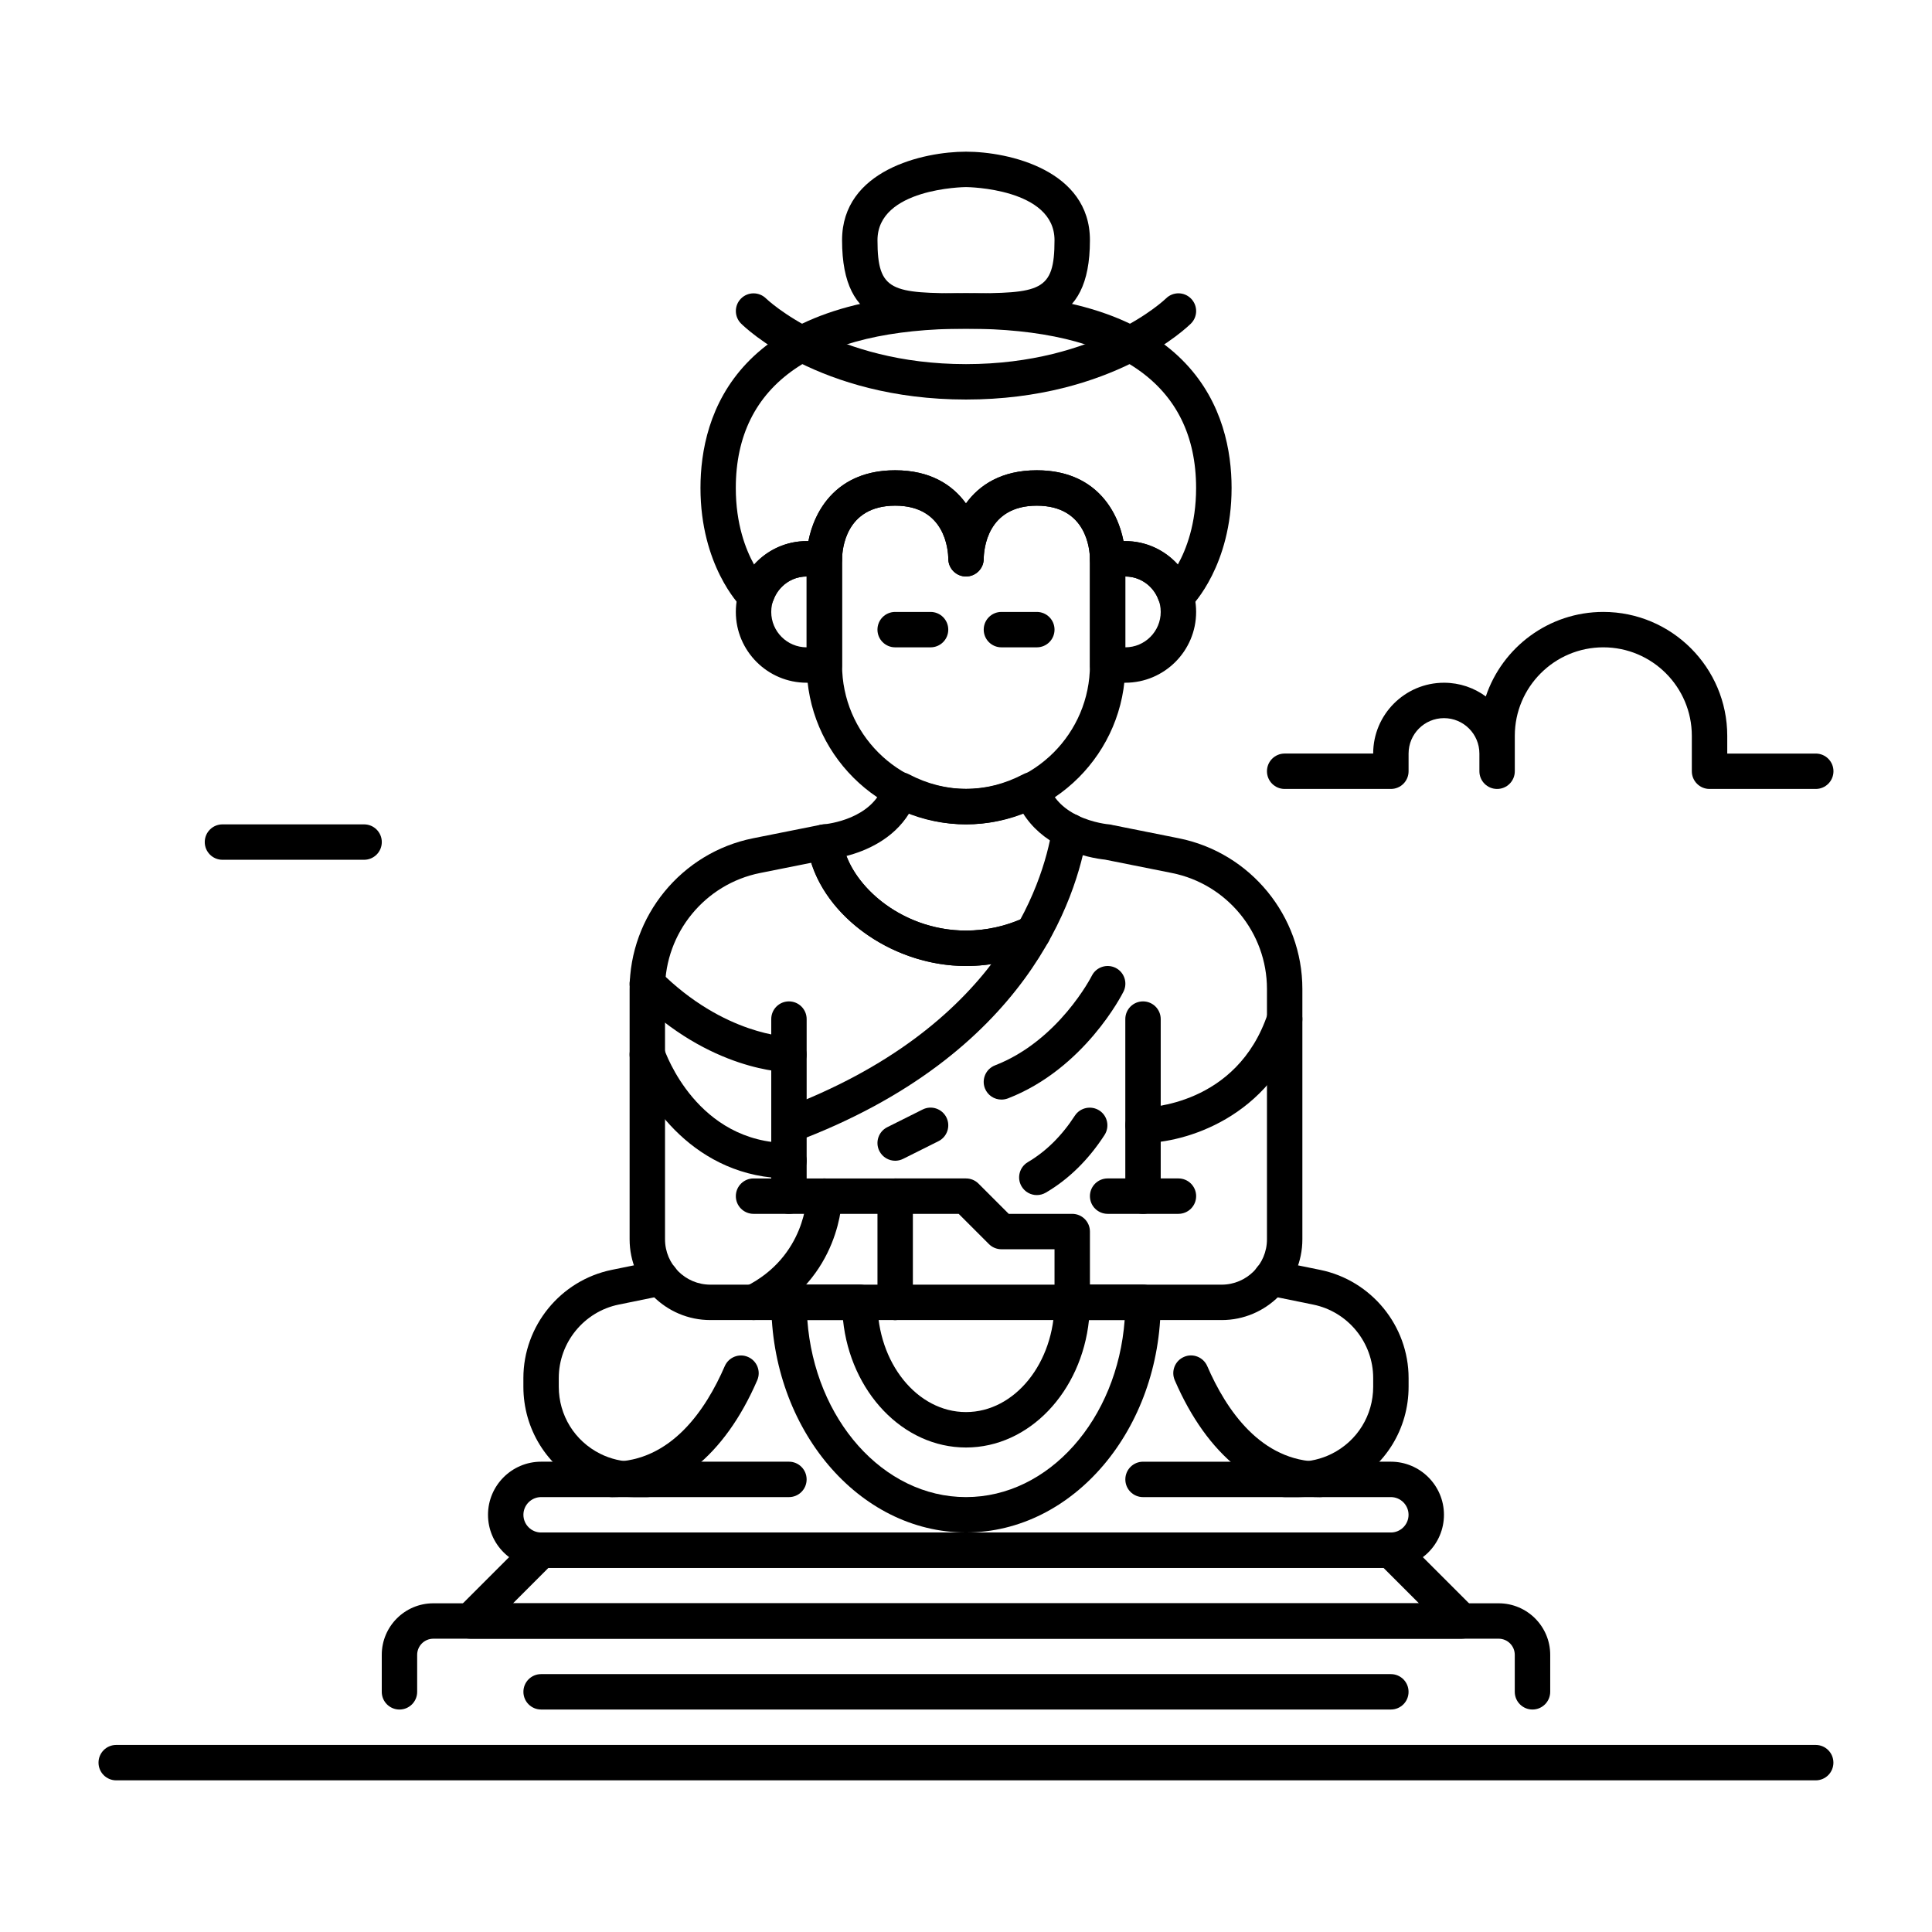 <?xml version="1.0" encoding="UTF-8"?>
<!-- Uploaded to: ICON Repo, www.iconrepo.com, Generator: ICON Repo Mixer Tools -->
<svg fill="#000000" width="800px" height="800px" version="1.1" viewBox="144 144 512 512" xmlns="http://www.w3.org/2000/svg">
 <g>
  <path d="m625.19 353.08h-28.148c-2.594 0-4.691-2.098-4.691-4.691v-9.383c0-12.941-10.516-23.457-23.457-23.457-12.941 0-23.457 10.516-23.457 23.457v9.383c0 2.594-2.098 4.691-4.691 4.691s-4.691-2.098-4.691-4.691v-4.691c0-5.176-4.207-9.383-9.383-9.383s-9.383 4.207-9.383 9.383v4.691c0 2.594-2.098 4.691-4.691 4.691h-28.148c-2.594 0-4.691-2.098-4.691-4.691s2.098-4.691 4.691-4.691h23.457c0-10.348 8.418-18.766 18.766-18.766 4.144 0 7.977 1.344 11.082 3.633 4.367-13.004 16.68-22.398 31.141-22.398 18.105 0 32.844 14.738 32.844 32.844v4.691h23.457c2.594 0 4.691 2.098 4.691 4.691-0.004 2.586-2.102 4.688-4.695 4.688z"/>
  <path d="m240.49 371.85h-37.535c-2.594 0-4.691-2.098-4.691-4.691s2.098-4.691 4.691-4.691h37.535c2.594 0 4.691 2.098 4.691 4.691s-2.102 4.691-4.691 4.691z"/>
  <path d="m625.19 615.81h-450.39c-2.594 0-4.691-2.098-4.691-4.691s2.098-4.691 4.691-4.691h450.38c2.594 0 4.691 2.098 4.691 4.691 0.004 2.59-2.094 4.691-4.688 4.691z"/>
  <path d="m400 362.46c-23.281 0-42.227-18.945-42.227-42.227v-28.148c0-8.113 4.902-23.457 23.457-23.457 9.34 0 15.23 3.894 18.766 8.797 3.539-4.902 9.414-8.797 18.766-8.797 18.559 0 23.457 15.344 23.457 23.457v28.148c0.004 23.293-18.941 42.227-42.219 42.227zm-18.77-84.453c-13.246 0-14.043 11.746-14.074 14.105v28.117c0 18.105 14.738 32.844 32.844 32.844s32.844-14.738 32.844-32.844v-28.148c-0.031-2.332-0.828-14.074-14.074-14.074-13.246 0-14.043 11.734-14.074 14.105-0.012 2.57-2.109 4.66-4.691 4.66-2.551 0-4.617-2.027-4.691-4.555v-0.02h-0.004v-0.012-0.012-0.062-0.031c-0.035-2.316-0.832-14.074-14.078-14.074z"/>
  <path d="m390.61 315.55h-9.383c-2.594 0-4.691-2.098-4.691-4.691s2.098-4.691 4.691-4.691h9.383c2.594 0 4.691 2.098 4.691 4.691 0.004 2.594-2.098 4.691-4.691 4.691z"/>
  <path d="m418.77 315.55h-9.383c-2.594 0-4.691-2.098-4.691-4.691s2.098-4.691 4.691-4.691h9.383c2.594 0 4.691 2.098 4.691 4.691s-2.098 4.691-4.691 4.691z"/>
  <path d="m362.46 324.93h-4.691c-10.348 0-18.766-8.418-18.766-18.766 0-10.348 8.418-18.766 18.766-18.766h4.691c2.594 0 4.691 2.098 4.691 4.691v28.148c0 2.594-2.098 4.691-4.691 4.691zm-4.691-28.148c-5.176 0-9.383 4.207-9.383 9.383 0 5.176 4.207 9.383 9.383 9.383z"/>
  <path d="m442.22 324.93h-4.691c-2.594 0-4.691-2.098-4.691-4.691v-28.148c0-2.594 2.098-4.691 4.691-4.691h4.691c10.348 0 18.766 8.418 18.766 18.766 0.004 10.348-8.426 18.766-18.766 18.766zm0-9.383h0.094zm0-18.766v18.766c5.176 0 9.383-4.207 9.383-9.383 0.004-5.176-4.207-9.383-9.383-9.383z"/>
  <path d="m456.3 306.16c-1.984 0-4.617-1.25-5.281-3.117-1.332-3.746-4.871-6.266-8.797-6.266h-4.691c-2.594 0-4.691-2.098-4.691-4.691-0.031-2.332-0.828-14.074-14.074-14.074s-14.043 11.734-14.074 14.105c-0.012 2.57-2.109 4.66-4.691 4.66-2.551 0-4.617-2.027-4.691-4.555v-0.02-0.004-0.012-0.012-0.062-0.031c-0.031-2.332-0.828-14.074-14.074-14.074s-14.043 11.746-14.074 14.105c-0.031 2.562-2.129 4.66-4.691 4.66h-4.691c-3.926 0-7.461 2.519-8.797 6.266-0.66 1.867-2.426 3.117-4.418 3.117-1.25 0-3.297-0.492-4.176-1.375-0.441-0.441-10.758-11-10.758-31.469 0-19.27 9.141-51.609 70.375-51.609s70.375 32.34 70.375 51.609c0 20.469-10.316 31.027-10.758 31.469-0.887 0.887-2.074 1.379-3.32 1.379zm0-4.691h0.094zm-14.559-14.074h0.473c5.394 0 10.422 2.352 13.906 6.246 2.246-4.031 4.859-10.781 4.859-20.309 0-27.625-21.098-42.227-60.992-42.227s-60.992 14.602-60.992 42.227c0 9.539 2.613 16.27 4.859 20.309 3.496-3.883 8.512-6.246 13.906-6.246h0.473c1.605-8.23 7.609-18.766 22.984-18.766 9.34 0 15.23 3.894 18.766 8.797 3.539-4.902 9.414-8.797 18.766-8.797 15.391-0.004 21.395 10.535 22.992 18.766z"/>
  <path d="m400 231.11c-18.348 0-32.844 0-32.844-23.457 0-18.559 21.477-23.457 32.844-23.457s32.844 4.902 32.844 23.457c-0.004 23.457-14.5 23.457-32.844 23.457zm0-37.531c-0.523 0-23.457 0.324-23.457 14.074 0 13.645 3.715 14.074 23.457 14.074s23.457-0.43 23.457-14.074c0-13.762-22.934-14.074-23.457-14.074z"/>
  <path d="m400 249.88c-39.023 0-58.789-19.312-59.617-20.141-1.828-1.828-1.828-4.785-0.012-6.613 1.836-1.848 4.797-1.836 6.633-0.031 0.18 0.164 18.074 17.402 52.996 17.402s52.816-17.223 52.996-17.402c1.836-1.816 4.797-1.828 6.633 0.031 1.816 1.836 1.816 4.797-0.012 6.613-0.832 0.816-20.594 20.141-59.617 20.141z"/>
  <path d="m381.23 493.83c-2.594 0-4.691-2.098-4.691-4.691v-23.457h-32.844c-2.594 0-4.691-2.098-4.691-4.691s2.098-4.691 4.691-4.691h37.535c2.594 0 4.691 2.098 4.691 4.691v28.148c0 2.594-2.098 4.691-4.691 4.691z"/>
  <path d="m353.08 465.68c-2.594 0-4.691-2.098-4.691-4.691v-46.918c0-2.594 2.098-4.691 4.691-4.691s4.691 2.098 4.691 4.691v46.918c0 2.59-2.102 4.691-4.691 4.691z"/>
  <path d="m446.91 465.68c-2.594 0-4.691-2.098-4.691-4.691v-46.918c0-2.594 2.098-4.691 4.691-4.691s4.691 2.098 4.691 4.691v46.918c0.004 2.59-2.098 4.691-4.691 4.691z"/>
  <path d="m428.15 493.83h-46.918c-2.594 0-4.691-2.098-4.691-4.691s2.098-4.691 4.691-4.691h42.227v-9.383h-14.074c-1.25 0-2.434-0.492-3.316-1.375l-8.008-8.008h-16.824c-2.594 0-4.691-2.098-4.691-4.691s2.098-4.691 4.691-4.691h18.766c1.25 0 2.434 0.492 3.316 1.375l8.008 8.008h16.824c2.594 0 4.691 2.098 4.691 4.691v18.766c0 2.594-2.098 4.691-4.691 4.691z"/>
  <path d="m456.3 465.68h-18.766c-2.594 0-4.691-2.098-4.691-4.691s2.098-4.691 4.691-4.691h18.766c2.594 0 4.691 2.098 4.691 4.691 0 2.59-2.102 4.691-4.691 4.691z"/>
  <path d="m381.23 493.83h-48.984c-11.797 0-21.391-9.594-21.391-21.391v-66.355c0-19.344 13.762-36.137 32.727-39.938l18.055-3.602c1.301-0.25 2.602 0.031 3.652 0.797 1.059 0.754 1.754 1.922 1.91 3.211 1.426 11.379 15.25 24.059 32.789 24.059 5.184 0 10.211-1.07 14.977-3.191 2.34-1.051 5.133 0.012 6.191 2.383 1.051 2.363-0.012 5.144-2.383 6.191-5.949 2.66-12.266 4.004-18.773 4.004-18.652 0-36.211-12.09-41.02-27.352l-13.551 2.707c-14.602 2.918-25.191 15.848-25.191 30.73v66.355c0 6.613 5.383 12.008 12.008 12.008h48.984c2.594 0 4.691 2.098 4.691 4.691s-2.098 4.691-4.691 4.691z"/>
  <path d="m467.75 493.83h-39.602c-2.594 0-4.691-2.098-4.691-4.691s2.098-4.691 4.691-4.691h39.602c6.613 0 12.008-5.383 12.008-12.008v-66.355c0-14.895-10.59-27.816-25.191-30.73l-17.738-3.547c-2.047-0.219-6.621-0.945-11.41-3.266-2.332-1.133-3.297-3.938-2.172-6.277 1.133-2.332 3.945-3.305 6.277-2.172 4.199 2.047 8.398 2.383 8.438 2.383 0.324 0.031 0.641 0.082 0.945 0.18l17.496 3.496c18.965 3.789 32.738 20.582 32.738 39.938v66.355c0 11.793-9.594 21.387-21.391 21.387z"/>
  <path d="m400 400c-20.258 0-39.223-14.266-41.965-31.352-0.168-0.473-0.25-0.977-0.25-1.492 0-2.426 1.891-4.461 4.305-4.672 1.332-0.117 13.09-1.418 16.121-10.613 0.43-1.312 1.418-2.363 2.699-2.887 1.281-0.516 2.719-0.441 3.938 0.199 9.844 5.164 20.488 5.164 30.332 0 1.219-0.641 2.656-0.715 3.938-0.199 1.281 0.523 2.266 1.574 2.699 2.887 1.164 3.527 3.758 6.297 7.727 8.23 2.332 1.125 3.297 3.938 2.164 6.266-1.125 2.34-3.957 3.316-6.266 2.164-4.481-2.184-7.977-5.238-10.328-8.996-9.812 3.906-20.34 3.894-30.176 0.012-4.281 6.938-11.566 9.98-16.613 11.293 3.84 10.066 16.344 19.773 31.699 19.773 5.383 0 10.82-1.227 15.734-3.547 2.352-1.082 5.152-0.105 6.246 2.234 1.113 2.34 0.105 5.144-2.234 6.246-6.18 2.91-13.012 4.453-19.77 4.453z"/>
  <path d="m409.38 435.4c-1.879 0-3.652-1.133-4.375-2.992-0.934-2.414 0.273-5.144 2.688-6.078 16.879-6.527 25.566-23.562 25.652-23.742 1.164-2.32 3.977-3.242 6.297-2.098 2.32 1.164 3.254 3.977 2.098 6.297-0.41 0.828-10.422 20.477-30.648 28.309-0.578 0.211-1.145 0.305-1.711 0.305z"/>
  <path d="m343.7 493.83c-1.711 0-3.371-0.957-4.199-2.594-1.156-2.32-0.219-5.133 2.098-6.297 15.984-7.988 16.176-23.793 16.176-23.953 0-2.594 2.098-4.691 4.691-4.691s4.691 2.098 4.691 4.691c0 0.891-0.25 21.789-21.359 32.348-0.672 0.34-1.395 0.496-2.098 0.496z"/>
  <path d="m353.08 428.15c-0.84 0-20.941-0.23-40.852-20.141-1.836-1.836-1.836-4.797 0-6.633 1.836-1.836 4.797-1.836 6.633 0 17.004 17.004 34.07 17.391 34.238 17.391 2.57 0.031 4.66 2.129 4.648 4.723 0.004 2.57-2.086 4.66-4.668 4.66z"/>
  <path d="m353.08 456.3c-24.938 0-38.363-20.508-41.984-31.352-0.82-2.457 0.504-5.102 2.961-5.93 2.465-0.82 5.113 0.492 5.941 2.949 0.348 1.02 8.754 24.949 33.082 24.949 2.594 0 4.691 2.098 4.691 4.691 0 2.59-2.102 4.691-4.691 4.691z"/>
  <path d="m446.91 446.91c-2.582 0-4.672-2.09-4.68-4.672-0.012-2.582 2.078-4.691 4.66-4.711 1.02-0.012 24.938-0.461 33.094-24.938 0.828-2.457 3.496-3.769 5.941-2.969 2.457 0.828 3.789 3.484 2.969 5.941-8.27 24.801-31.078 31.348-41.984 31.348z"/>
  <path d="m418.77 460.71c-1.605 0-3.168-0.828-4.039-2.309-1.324-2.234-0.566-5.113 1.66-6.422 4.797-2.824 8.984-6.957 12.449-12.301 1.418-2.184 4.336-2.769 6.488-1.395 2.184 1.406 2.793 4.312 1.395 6.488-4.262 6.582-9.488 11.723-15.555 15.281-0.773 0.445-1.578 0.656-2.398 0.656z"/>
  <path d="m381.23 451.61c-1.711 0-3.371-0.957-4.199-2.594-1.156-2.32-0.219-5.133 2.098-6.297l9.383-4.691c2.32-1.164 5.133-0.219 6.297 2.098 1.156 2.32 0.219 5.133-2.098 6.297l-9.383 4.691c-0.68 0.336-1.395 0.496-2.098 0.496z"/>
  <path d="m400 550.12c-28.453 0-51.609-27.363-51.609-60.992 0-2.594 2.098-4.691 4.691-4.691h18.766c2.594 0 4.691 2.098 4.691 4.691 0 16.039 10.516 29.086 23.457 29.086s23.457-13.047 23.457-29.086c0-2.594 2.098-4.691 4.691-4.691h18.766c2.594 0 4.691 2.098 4.691 4.691 0.008 33.637-23.148 60.992-51.602 60.992zm-42.047-56.293c1.941 26.273 20.059 46.918 42.047 46.918s40.105-20.645 42.047-46.918h-9.457c-1.984 19.008-15.84 33.777-32.59 33.777s-30.617-14.77-32.59-33.777z"/>
  <path d="m353.08 540.75h-41.113c-4.512 0-9.047-1.07-13.09-3.086-9.98-4.984-16.176-15.02-16.176-26.168v-2.289c0-13.844 9.844-25.895 23.395-28.676l12.09-2.465c2.488-0.504 5.016 1.125 5.531 3.664 0.516 2.539-1.125 5.016-3.664 5.531l-12.082 2.465c-9.203 1.879-15.891 10.066-15.891 19.469v2.289c0 7.578 4.207 14.391 10.988 17.781 2.75 1.375 5.816 2.098 8.891 2.098h41.113c2.594 0 4.691 2.098 4.691 4.691 0.008 2.598-2.094 4.695-4.684 4.695z"/>
  <path d="m488.03 540.75h-41.113c-2.594 0-4.691-2.098-4.691-4.691s2.098-4.691 4.691-4.691h41.113c3.066 0 6.141-0.723 8.891-2.098 6.781-3.391 10.988-10.203 10.988-17.781v-2.289c0-9.406-6.676-17.59-15.902-19.469l-12.07-2.465c-2.539-0.523-4.176-2.992-3.664-5.531 0.523-2.551 3.043-4.168 5.531-3.664l12.082 2.465c13.562 2.781 23.406 14.832 23.406 28.676v2.289c0 11.148-6.191 21.18-16.176 26.168-4.035 2-8.57 3.082-13.086 3.082z"/>
  <path d="m512.6 559.51h-225.2c-7.758 0-14.074-6.32-14.074-14.074 0-7.758 6.32-14.074 14.074-14.074h28.148c2.594 0 4.691 2.098 4.691 4.691s-2.098 4.691-4.691 4.691h-28.148c-2.582 0-4.691 2.109-4.691 4.691 0 2.582 2.109 4.691 4.691 4.691h225.19c2.582 0 4.691-2.109 4.691-4.691 0-2.582-2.109-4.691-4.691-4.691h-28.148c-2.594 0-4.691-2.098-4.691-4.691s2.098-4.691 4.691-4.691h28.148c7.758 0 14.074 6.32 14.074 14.074s-6.309 14.074-14.062 14.074z"/>
  <path d="m531.37 578.27h-262.74c-1.898 0-3.609-1.145-4.336-2.898-0.723-1.754-0.324-3.777 1.02-5.113l18.766-18.766c0.883-0.883 2.066-1.375 3.316-1.375h225.19c1.25 0 2.434 0.492 3.316 1.375l18.766 18.766c1.332 1.332 1.742 3.359 1.02 5.113-0.711 1.754-2.43 2.898-4.32 2.898zm-251.41-9.383h240.07l-9.383-9.383h-221.31z"/>
  <path d="m550.12 597.04c-2.594 0-4.691-2.098-4.691-4.691v-9.805c0-2.352-1.91-4.273-4.273-4.273l-282.33 0.004c-2.352 0-4.273 1.91-4.273 4.273v9.805c0 2.594-2.098 4.691-4.691 4.691s-4.691-2.098-4.691-4.691v-9.805c0-7.535 6.121-13.656 13.656-13.656h282.34c7.535 0 13.656 6.121 13.656 13.656v9.805c-0.012 2.59-2.102 4.688-4.703 4.688z"/>
  <path d="m512.6 597.04h-225.2c-2.594 0-4.691-2.098-4.691-4.691s2.098-4.691 4.691-4.691h225.19c2.594 0 4.691 2.098 4.691 4.691 0.012 2.594-2.09 4.691-4.68 4.691z"/>
  <path d="m306.16 540.75c-2.594 0-4.691-2.098-4.691-4.691s2.098-4.691 4.691-4.691c15.672 0 24.906-13.77 29.902-25.316 1.027-2.371 3.789-3.496 6.172-2.445 2.383 1.027 3.473 3.789 2.445 6.172-8.637 19.961-22.305 30.973-38.52 30.973z"/>
  <path d="m493.83 540.75c-16.207 0-29.883-11-38.512-30.984-1.027-2.383 0.062-5.144 2.445-6.172 2.371-1.051 5.144 0.074 6.172 2.445 4.996 11.547 14.234 25.316 29.902 25.316 2.594 0 4.691 2.098 4.691 4.691 0.004 2.594-2.106 4.703-4.699 4.703z"/>
  <path d="m353.08 446.91c-1.898 0-3.684-1.164-4.387-3.043-0.914-2.426 0.316-5.133 2.738-6.035 56.961-21.359 68.918-59.07 71.414-74.289 0.41-2.562 2.875-4.305 5.383-3.863 2.562 0.418 4.293 2.832 3.863 5.383-2.762 16.836-15.84 58.484-77.375 81.555-0.523 0.199-1.082 0.293-1.637 0.293z"/>
 </g>
</svg>